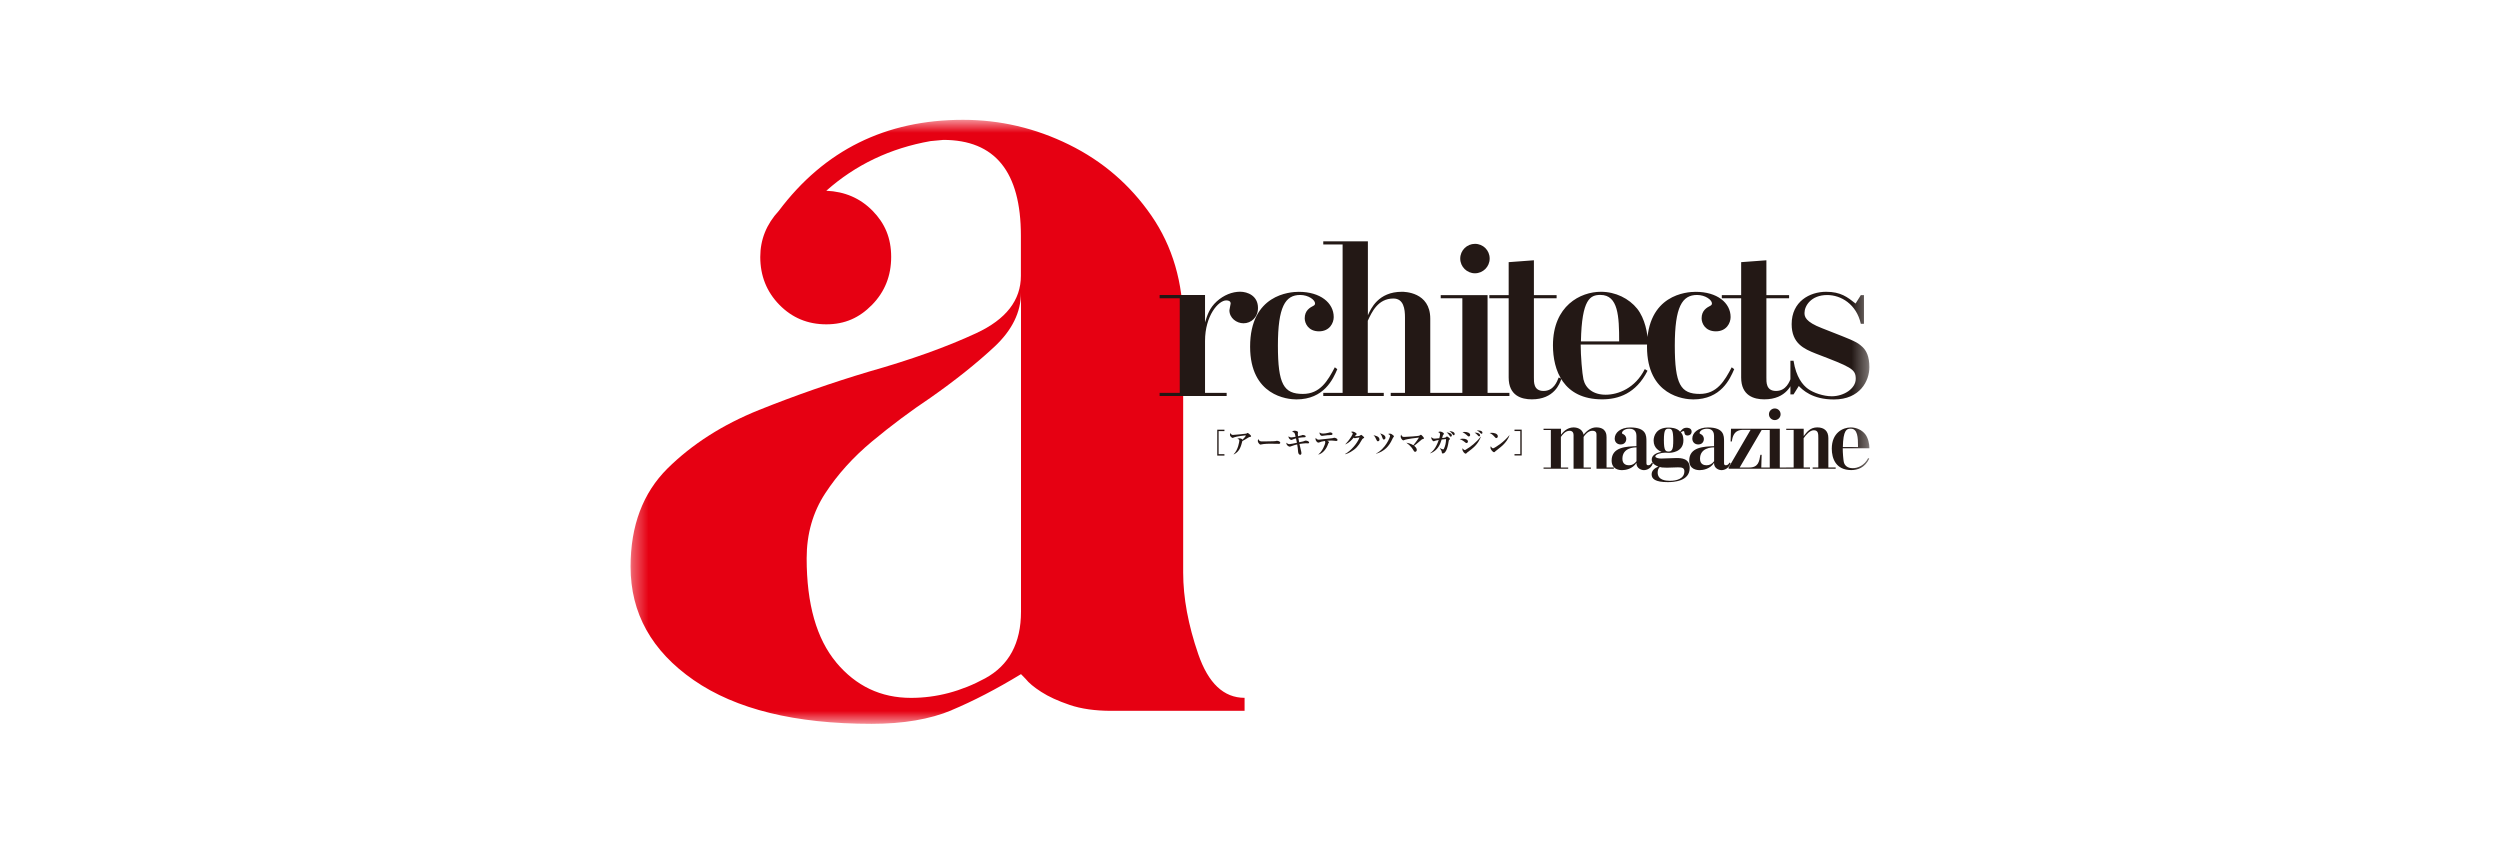 <svg width="160" height="54" viewBox="0 0 160 54" fill="none" xmlns="http://www.w3.org/2000/svg">
<rect width="160" height="54" fill="white"/>
<mask id="mask0_4708_194" style="mask-type:luminance" maskUnits="userSpaceOnUse" x="40" y="7" width="80" height="40">
<path d="M119.644 7.668H40.356V46.326H119.644V7.668Z" fill="white"/>
</mask>
<g mask="url(#mask0_4708_194)">
<path d="M53.518 42.393C52.258 40.881 51.626 38.66 51.626 35.735C51.626 34.172 52.021 32.784 52.813 31.575C53.602 30.366 54.603 29.256 55.815 28.248C57.028 27.24 58.273 26.309 59.559 25.45C61.14 24.34 62.499 23.255 63.638 22.196C64.774 21.137 65.344 19.976 65.344 18.716V39.142C65.344 41.158 64.577 42.583 63.047 43.415C61.513 44.248 59.931 44.664 58.303 44.664C56.374 44.664 54.782 43.908 53.518 42.397M60.895 45.453C62.28 44.873 63.763 44.106 65.344 43.145L65.64 43.448C65.837 43.7 66.169 43.978 66.64 44.281C67.108 44.584 67.714 44.862 68.456 45.114C69.197 45.366 70.088 45.493 71.125 45.493H79.653V44.661C78.32 44.661 77.33 43.73 76.688 41.863C76.045 39.997 75.723 38.259 75.723 36.644V20.757C75.723 18.084 75.044 15.765 73.686 13.796C72.327 11.828 70.57 10.316 68.419 9.257C66.268 8.198 64.007 7.668 61.633 7.668C56.688 7.668 52.758 9.611 49.844 13.493C49.051 14.351 48.657 15.334 48.657 16.444C48.657 17.653 49.066 18.676 49.881 19.508C50.695 20.341 51.696 20.757 52.883 20.757C54.07 20.757 54.997 20.341 55.812 19.508C56.626 18.676 57.035 17.653 57.035 16.444C57.035 15.235 56.637 14.3 55.848 13.493C55.056 12.686 54.07 12.259 52.883 12.208C54.76 10.542 56.984 9.483 59.555 9.03L60.37 8.954C63.682 8.954 65.337 10.995 65.337 15.082V17.653C65.337 19.216 64.383 20.44 62.481 21.323C60.578 22.207 58.291 23.025 55.622 23.781C53.248 24.49 50.9 25.308 48.577 26.239C46.254 27.174 44.3 28.42 42.719 29.983C41.145 31.549 40.356 33.642 40.356 36.264C40.356 39.241 41.703 41.662 44.399 43.529C47.094 45.395 50.889 46.326 55.782 46.326C57.809 46.326 59.515 46.034 60.899 45.457" fill="#E60012"/>
</g>
<path d="M77.904 29.154V27.5H78.364V27.591H77.991V29.067H78.364V29.158H77.904V29.154Z" fill="#231815"/>
<path d="M79.956 27.977C79.938 27.977 79.916 27.992 79.901 27.999C79.664 28.145 79.646 28.156 79.511 28.226C79.419 28.58 79.339 28.894 78.963 29.084L78.956 29.069C79.244 28.792 79.317 28.255 79.317 28.2C79.317 28.134 79.295 28.116 79.193 28.087C79.222 28.069 79.248 28.05 79.31 28.05C79.368 28.05 79.507 28.08 79.518 28.145C79.627 28.028 79.73 27.919 79.73 27.879C79.73 27.864 79.722 27.864 79.708 27.864C79.649 27.864 79.131 27.933 78.999 27.985C78.985 27.992 78.908 28.028 78.893 28.028C78.853 28.028 78.718 27.937 78.718 27.835C78.718 27.773 78.729 27.74 78.74 27.714C78.799 27.813 78.839 27.835 78.912 27.835C79.04 27.835 79.759 27.755 79.766 27.751C79.777 27.744 79.836 27.707 79.854 27.707C79.876 27.707 79.963 27.784 80 27.817C80.018 27.835 80.069 27.879 80.069 27.915C80.069 27.952 80.062 27.952 79.949 27.974L79.956 27.977Z" fill="#231815"/>
<path d="M81.819 28.405C81.786 28.405 81.742 28.405 81.735 28.405C81.629 28.397 81.384 28.397 81.253 28.397C81.231 28.397 80.869 28.405 80.738 28.441C80.687 28.456 80.683 28.456 80.672 28.456C80.61 28.456 80.497 28.313 80.497 28.222C80.497 28.178 80.526 28.123 80.537 28.102C80.599 28.244 80.632 28.251 80.836 28.251C80.95 28.251 81.592 28.244 81.636 28.229C81.651 28.226 81.698 28.211 81.709 28.211C81.782 28.211 81.936 28.24 81.936 28.339C81.936 28.386 81.888 28.412 81.819 28.412V28.405Z" fill="#231815"/>
<path d="M83.689 28.373C83.67 28.373 83.579 28.37 83.561 28.37C83.466 28.37 83.272 28.399 83.166 28.414C83.185 28.498 83.269 28.856 83.283 28.929C83.291 28.969 83.291 28.998 83.291 29.009C83.291 29.067 83.254 29.108 83.214 29.108C83.159 29.108 83.086 29.046 83.079 28.921C83.061 28.699 83.053 28.629 83.02 28.443C82.922 28.465 82.783 28.501 82.659 28.552C82.641 28.56 82.571 28.589 82.553 28.589C82.487 28.589 82.33 28.509 82.33 28.363C82.33 28.352 82.33 28.344 82.334 28.33C82.388 28.395 82.454 28.425 82.527 28.425C82.6 28.425 82.896 28.359 83.002 28.337C82.984 28.257 82.977 28.213 82.944 28.056C82.838 28.085 82.783 28.103 82.684 28.147C82.666 28.154 82.655 28.158 82.644 28.158C82.622 28.158 82.553 28.129 82.494 28.049C82.465 28.005 82.465 27.972 82.465 27.924C82.52 27.968 82.564 27.994 82.651 27.994C82.71 27.994 82.852 27.965 82.918 27.95C82.863 27.691 82.852 27.669 82.692 27.639C82.75 27.585 82.783 27.566 82.856 27.566C82.929 27.566 83.072 27.596 83.072 27.665C83.072 27.68 83.061 27.756 83.061 27.771C83.061 27.793 83.061 27.84 83.075 27.921C83.152 27.902 83.272 27.877 83.305 27.862C83.356 27.84 83.36 27.837 83.382 27.837C83.407 27.837 83.564 27.855 83.564 27.932C83.564 27.986 83.499 27.986 83.484 27.986C83.429 27.986 83.247 27.997 83.093 28.023C83.123 28.187 83.134 28.249 83.148 28.304C83.188 28.297 83.36 28.26 83.393 28.253C83.415 28.246 83.506 28.213 83.524 28.206C83.539 28.202 83.554 28.198 83.568 28.198C83.63 28.198 83.784 28.242 83.784 28.319C83.784 28.377 83.729 28.377 83.696 28.377L83.689 28.373Z" fill="#231815"/>
<path d="M85.526 28.223C85.526 28.223 85.339 28.201 85.317 28.201C85.27 28.198 85.234 28.194 85.19 28.194C85.157 28.194 85.102 28.194 84.945 28.209C84.96 28.22 85.029 28.264 85.044 28.274C85.051 28.282 85.058 28.293 85.058 28.304C85.058 28.318 85.055 28.322 85.025 28.348C85.018 28.358 85.011 28.373 84.996 28.417C84.897 28.72 84.671 29.012 84.382 29.093L84.375 29.082C84.627 28.888 84.817 28.446 84.817 28.3C84.817 28.256 84.806 28.245 84.788 28.223C84.58 28.253 84.536 28.274 84.434 28.315C84.408 28.326 84.39 28.329 84.368 28.329C84.306 28.329 84.193 28.201 84.193 28.107C84.193 28.07 84.204 28.044 84.211 28.023C84.251 28.081 84.291 28.139 84.394 28.139H84.408C84.408 28.139 84.832 28.092 84.85 28.092C84.993 28.077 85.263 28.048 85.277 28.044C85.296 28.041 85.372 28.015 85.387 28.015C85.445 28.015 85.599 28.059 85.599 28.154C85.599 28.22 85.551 28.22 85.529 28.22L85.526 28.223ZM85.117 27.847C84.989 27.847 84.981 27.851 84.653 27.891C84.642 27.891 84.627 27.895 84.613 27.895C84.499 27.895 84.452 27.77 84.452 27.716C84.452 27.701 84.452 27.69 84.459 27.672C84.521 27.745 84.624 27.749 84.671 27.749C84.755 27.749 84.894 27.734 85.007 27.701C85.014 27.701 85.117 27.672 85.12 27.672C85.175 27.672 85.281 27.701 85.281 27.767C85.281 27.84 85.219 27.84 85.113 27.843L85.117 27.847Z" fill="#231815"/>
<path d="M87.239 28.063C87.198 28.081 87.191 28.085 87.129 28.198C86.954 28.527 86.749 28.75 86.446 28.921C86.384 28.958 86.227 29.045 86.085 29.071V29.056C86.453 28.852 86.859 28.392 87.012 27.997C86.968 28.001 86.789 28.026 86.782 28.03C86.778 28.03 86.72 28.045 86.713 28.045C86.691 28.045 86.669 28.03 86.632 28.012C86.504 28.162 86.384 28.304 86.117 28.439L86.106 28.425C86.475 28.041 86.578 27.764 86.578 27.749C86.578 27.709 86.486 27.658 86.464 27.643C86.523 27.621 86.563 27.621 86.57 27.621C86.651 27.621 86.826 27.712 86.826 27.782C86.826 27.804 86.822 27.807 86.771 27.848C86.753 27.866 86.738 27.88 86.702 27.924C86.735 27.924 86.954 27.917 87.012 27.891C87.03 27.88 87.103 27.829 87.114 27.829C87.133 27.829 87.187 27.873 87.213 27.899C87.301 27.975 87.308 27.983 87.308 28.001C87.308 28.03 87.301 28.03 87.239 28.059V28.063Z" fill="#231815"/>
<path d="M88.184 28.242C88.144 28.242 88.123 28.217 88.097 28.158C88.016 27.979 88.002 27.946 87.903 27.855C88.028 27.881 88.287 27.928 88.287 28.129C88.287 28.195 88.243 28.242 88.184 28.242ZM89.178 27.983C89.152 28.009 89.141 28.034 89.105 28.111C88.904 28.553 88.608 28.881 88.079 29.038L88.071 29.024C88.645 28.739 88.966 28.009 88.966 27.892C88.966 27.837 88.882 27.793 88.846 27.775C88.868 27.76 88.889 27.753 88.948 27.753C89.028 27.753 89.098 27.797 89.156 27.852C89.207 27.895 89.211 27.906 89.211 27.924C89.211 27.95 89.2 27.954 89.178 27.983ZM88.572 28.133C88.524 28.133 88.506 28.1 88.491 28.063C88.415 27.848 88.404 27.826 88.323 27.738C88.444 27.771 88.67 27.848 88.67 28.009C88.67 28.063 88.641 28.129 88.568 28.129L88.572 28.133Z" fill="#231815"/>
<path d="M91.04 28.105C91.004 28.116 90.993 28.123 90.916 28.193C90.632 28.434 90.588 28.47 90.5 28.529C90.577 28.591 90.675 28.678 90.675 28.791C90.675 28.821 90.653 28.916 90.573 28.916C90.511 28.916 90.489 28.875 90.431 28.773C90.416 28.748 90.296 28.536 90.003 28.331C90.08 28.346 90.281 28.383 90.456 28.496C90.507 28.437 90.737 28.138 90.814 28.003C90.653 28.021 90.014 28.094 89.865 28.167C89.828 28.185 89.824 28.185 89.813 28.185C89.755 28.185 89.642 28.047 89.642 27.948C89.642 27.897 89.66 27.849 89.671 27.816C89.737 27.951 89.759 27.962 89.886 27.962C90.076 27.962 90.756 27.908 90.81 27.889C90.84 27.882 90.862 27.867 90.891 27.846C90.913 27.831 90.924 27.824 90.935 27.824C90.964 27.824 91.026 27.893 91.062 27.933C91.088 27.962 91.135 28.017 91.135 28.047C91.135 28.076 91.135 28.076 91.04 28.105Z" fill="#231815"/>
<path d="M92.739 28.152C92.739 28.152 92.724 28.181 92.717 28.229C92.684 28.437 92.593 29.021 92.333 29.021C92.279 29.021 92.279 28.996 92.271 28.923C92.264 28.843 92.209 28.77 92.147 28.689L92.154 28.682C92.154 28.682 92.319 28.762 92.355 28.762C92.381 28.762 92.395 28.748 92.41 28.722C92.49 28.561 92.545 28.349 92.549 28.101C92.505 28.101 92.48 28.108 92.264 28.13C92.18 28.419 92.023 28.832 91.544 29.014L91.534 29C91.665 28.905 91.884 28.726 92.081 28.156C91.943 28.178 91.87 28.2 91.815 28.222C91.808 28.222 91.76 28.244 91.76 28.244C91.705 28.244 91.603 28.116 91.603 28.032C91.603 28.01 91.607 27.992 91.614 27.973C91.698 28.072 91.764 28.072 91.822 28.072C91.87 28.072 92.078 28.05 92.118 28.046C92.151 27.922 92.162 27.838 92.162 27.805C92.162 27.754 92.162 27.699 92.045 27.656C92.074 27.641 92.114 27.619 92.165 27.619C92.26 27.619 92.41 27.699 92.41 27.762C92.41 27.78 92.403 27.787 92.363 27.838C92.344 27.856 92.341 27.878 92.33 27.915C92.322 27.933 92.3 28.017 92.297 28.032C92.344 28.032 92.483 28.014 92.512 27.999C92.523 27.992 92.567 27.951 92.574 27.948C92.578 27.94 92.593 27.933 92.604 27.933C92.629 27.933 92.68 27.973 92.71 27.995C92.786 28.057 92.797 28.065 92.797 28.094C92.797 28.112 92.786 28.119 92.742 28.163L92.739 28.152ZM92.852 27.948C92.812 27.948 92.786 27.911 92.757 27.86C92.731 27.82 92.673 27.74 92.578 27.67C92.764 27.685 92.918 27.758 92.918 27.864C92.918 27.904 92.888 27.948 92.852 27.948ZM93.038 27.856C93.009 27.856 93.002 27.849 92.943 27.765C92.874 27.666 92.801 27.619 92.757 27.59C92.903 27.59 93.1 27.652 93.1 27.776C93.1 27.816 93.078 27.856 93.035 27.856H93.038Z" fill="#231815"/>
<path d="M93.867 28.358C93.823 28.358 93.798 28.339 93.728 28.277C93.71 28.263 93.604 28.171 93.422 28.102C93.473 28.091 93.542 28.076 93.623 28.076C93.816 28.076 93.948 28.149 93.948 28.255C93.948 28.303 93.911 28.354 93.864 28.354L93.867 28.358ZM93.907 28.953C93.889 28.968 93.875 28.982 93.864 28.997C93.838 29.026 93.827 29.037 93.802 29.037C93.74 29.037 93.593 28.891 93.593 28.748C93.593 28.723 93.593 28.708 93.604 28.69C93.619 28.708 93.681 28.8 93.743 28.8C93.769 28.8 93.783 28.8 93.816 28.774C94.108 28.606 94.481 28.317 94.762 27.952L94.777 27.96C94.569 28.46 94.302 28.661 93.911 28.953H93.907ZM94.006 27.934C93.962 27.934 93.937 27.908 93.871 27.843C93.845 27.817 93.721 27.715 93.601 27.66C93.644 27.649 93.674 27.642 93.728 27.642C93.915 27.642 94.09 27.711 94.09 27.839C94.09 27.901 94.043 27.93 94.01 27.93L94.006 27.934ZM94.663 27.927C94.634 27.927 94.627 27.919 94.561 27.846C94.547 27.832 94.474 27.748 94.371 27.689C94.66 27.682 94.726 27.806 94.726 27.854C94.726 27.898 94.7 27.927 94.663 27.927ZM94.813 27.759C94.784 27.759 94.78 27.755 94.718 27.689C94.704 27.675 94.627 27.598 94.517 27.547C94.539 27.547 94.554 27.547 94.587 27.547C94.605 27.547 94.875 27.547 94.875 27.693C94.875 27.737 94.85 27.762 94.81 27.762L94.813 27.759Z" fill="#231815"/>
<path d="M95.763 28.039C95.726 28.039 95.708 28.017 95.631 27.933C95.544 27.834 95.452 27.758 95.335 27.714C95.376 27.706 95.412 27.699 95.474 27.699C95.576 27.699 95.861 27.732 95.861 27.926C95.861 27.999 95.807 28.035 95.763 28.035V28.039ZM96.044 28.612C95.989 28.656 95.715 28.872 95.704 28.883C95.653 28.937 95.646 28.941 95.62 28.941C95.54 28.941 95.39 28.766 95.39 28.649C95.39 28.616 95.401 28.583 95.409 28.561C95.485 28.689 95.551 28.693 95.558 28.693C95.609 28.693 95.869 28.521 96.018 28.411C96.241 28.243 96.449 28.039 96.599 27.856H96.61C96.559 28.028 96.38 28.342 96.044 28.612Z" fill="#231815"/>
<path d="M96.928 29.154V29.063H97.3V27.587H96.928V27.496H97.388V29.151H96.928V29.154Z" fill="#231815"/>
<mask id="mask1_4708_194" style="mask-type:luminance" maskUnits="userSpaceOnUse" x="40" y="7" width="80" height="40">
<path d="M119.644 7.668H40.356V46.326H119.644V7.668Z" fill="white"/>
</mask>
<g mask="url(#mask1_4708_194)">
<path d="M119.294 18.889H119.093L118.757 19.426C118.231 19.01 117.804 18.674 116.872 18.674C115.824 18.674 114.666 19.291 114.666 20.745C114.666 21.983 115.459 22.33 116.211 22.629C118.457 23.491 118.768 23.612 118.768 24.243C118.768 24.875 118.001 25.361 117.234 25.361C116.708 25.361 116.065 25.145 115.715 24.89C115.379 24.649 114.948 24.137 114.787 23.089H114.586V25.24H114.787L115.123 24.704C115.364 24.945 115.97 25.566 117.369 25.566C119.038 25.566 119.641 24.382 119.641 23.495C119.641 22.808 119.44 22.432 119.199 22.206C118.837 21.884 118.823 21.869 116.617 21.008C115.528 20.591 115.488 20.255 115.488 20.025C115.488 19.58 115.905 18.882 116.942 18.882C117.815 18.882 118.812 19.459 119.093 20.723H119.294V18.893V18.889ZM113.049 16.658L111.434 16.778V18.889H110.196V19.09H111.434V24.159C111.434 25.328 112.256 25.558 112.913 25.558C114.352 25.558 114.703 24.55 114.809 24.24L114.634 24.159C114.528 24.43 114.312 25.021 113.666 25.021C113.019 25.021 113.049 24.444 113.049 24.159V19.09H114.502V18.889H113.049V16.658ZM110.832 23.502C110.375 24.375 109.889 25.211 108.786 25.211C107.563 25.211 107.187 24.605 107.187 22.118C107.187 19.631 107.658 18.878 108.611 18.878C109.148 18.878 109.564 19.2 109.564 19.415C109.564 19.496 109.524 19.536 109.469 19.565C109.228 19.686 108.903 19.875 108.903 20.372C108.903 20.694 109.133 21.205 109.816 21.205C110.499 21.205 110.759 20.668 110.759 20.292C110.759 19.379 109.897 18.677 108.527 18.677C107.961 18.677 105.408 18.838 105.408 22.187C105.408 25.335 107.8 25.562 108.366 25.562C110.141 25.562 110.718 24.258 110.989 23.626L110.828 23.506L110.832 23.502ZM101.179 21.848C101.234 19.116 101.785 18.875 102.428 18.875C103.571 18.875 103.626 20.259 103.626 21.848H101.179ZM105.47 22.048C105.47 21.336 105.269 20.379 104.784 19.762C104.258 19.105 103.399 18.674 102.457 18.674C101.153 18.674 99.389 19.561 99.389 22.103C99.389 23.677 100.036 25.558 102.538 25.558C103.56 25.558 104.703 25.197 105.441 23.728L105.266 23.622C104.659 24.846 103.557 25.262 102.764 25.262C101.971 25.262 101.475 24.861 101.34 24.28C101.259 23.904 101.164 22.786 101.164 22.048H105.467H105.47ZM98.17 16.658L96.555 16.778V18.889H95.317V19.09H96.555V24.159C96.555 25.328 97.377 25.558 98.034 25.558C99.473 25.558 99.824 24.55 99.93 24.24L99.755 24.159C99.649 24.43 99.433 25.021 98.787 25.021C98.14 25.021 98.17 24.444 98.17 24.159V19.09H99.623V18.889H98.17V16.658ZM94.397 15.606C93.886 15.606 93.455 16.022 93.455 16.548C93.455 17.074 93.886 17.491 94.397 17.491C94.908 17.491 95.339 17.074 95.339 16.548C95.339 16.022 94.923 15.606 94.397 15.606ZM95.204 25.142V18.889H92.206V19.09H93.59V25.142H92.206V25.343H96.603V25.142H95.204ZM84.689 15.445V15.646H85.927V25.142H84.689V25.343H88.561V25.142H87.538V20.529C87.794 19.978 88.184 19.105 89.178 19.105C89.835 19.105 89.919 19.777 89.919 20.314V25.142H89.006V25.343H92.666V25.142H91.537V20.394C91.537 18.674 89.857 18.674 89.722 18.674C88.203 18.674 87.732 19.762 87.545 20.178V15.445H84.693H84.689ZM85.431 23.502C84.974 24.375 84.489 25.211 83.386 25.211C82.162 25.211 81.786 24.605 81.786 22.118C81.786 19.631 82.257 18.878 83.21 18.878C83.747 18.878 84.163 19.2 84.163 19.415C84.163 19.496 84.123 19.536 84.069 19.565C83.828 19.686 83.502 19.875 83.502 20.372C83.502 20.694 83.733 21.205 84.415 21.205C85.098 21.205 85.358 20.668 85.358 20.292C85.358 19.379 84.496 18.677 83.126 18.677C82.56 18.677 80.007 18.838 80.007 22.187C80.007 25.335 82.4 25.562 82.966 25.562C84.74 25.562 85.318 24.258 85.588 23.626L85.427 23.506L85.431 23.502ZM74.215 18.889V19.09H75.504V25.142H74.215V25.343H78.506V25.142H77.122V21.822C77.122 20.193 77.984 19.225 78.481 19.225C78.656 19.225 78.762 19.291 78.762 19.426C78.762 19.481 78.682 19.788 78.682 19.857C78.682 20.354 79.138 20.69 79.584 20.69C80.069 20.69 80.511 20.314 80.511 19.707C80.511 18.926 79.839 18.67 79.368 18.67C78.857 18.67 78.32 18.886 77.874 19.287C77.403 19.718 77.268 20.16 77.122 20.631V18.882H74.219L74.215 18.889Z" fill="#231815"/>
<path d="M117.942 28.613C117.964 27.532 118.183 27.433 118.439 27.433C118.892 27.433 118.914 27.981 118.914 28.613H117.942ZM119.644 28.694C119.644 28.412 119.564 28.032 119.374 27.788C119.166 27.525 118.826 27.357 118.45 27.357C117.931 27.357 117.234 27.707 117.234 28.715C117.234 29.34 117.49 30.085 118.483 30.085C118.888 30.085 119.341 29.942 119.633 29.358L119.564 29.314C119.323 29.8 118.888 29.965 118.571 29.965C118.253 29.965 118.059 29.804 118.004 29.574C117.972 29.424 117.935 28.982 117.935 28.69H119.641L119.644 28.694ZM114.319 27.441V27.514H114.794V29.917H114.319V29.997H115.839V29.917H115.433V28.047C115.583 27.828 115.828 27.536 116.083 27.536C116.372 27.536 116.372 27.759 116.372 28.047V29.917H116.01V29.997H117.482V29.917H117.015V28.036C117.015 27.594 116.759 27.353 116.306 27.353C115.853 27.353 115.642 27.645 115.437 27.908V27.441H114.323H114.319ZM113.585 26.141C113.384 26.141 113.213 26.305 113.213 26.513C113.213 26.721 113.384 26.886 113.585 26.886C113.786 26.886 113.958 26.721 113.958 26.513C113.958 26.305 113.794 26.141 113.585 26.141ZM113.907 29.921V27.441H112.716V27.521H113.264V29.921H112.716V30.001H114.458V29.921H113.903H113.907ZM110.784 27.441L110.759 28.252H110.839C110.923 27.51 111.376 27.51 111.606 27.51H112.037L110.631 29.921V30.001H112.72L112.745 29.106H112.665C112.592 29.548 112.53 29.921 111.946 29.921H111.339L112.745 27.521V27.441H110.784ZM109.699 29.523C109.575 29.683 109.429 29.778 109.221 29.778C109.06 29.778 108.801 29.72 108.801 29.362C108.801 28.657 109.535 28.631 109.703 28.631V29.523H109.699ZM110.689 29.607C110.634 29.698 110.572 29.778 110.455 29.778C110.339 29.778 110.339 29.705 110.339 29.603V28.248C110.339 27.886 110.339 27.357 109.305 27.357C108.688 27.357 108.308 27.689 108.308 28.065C108.308 28.299 108.469 28.445 108.688 28.445C108.98 28.445 109.049 28.211 109.049 28.098C109.049 27.974 108.98 27.854 108.889 27.806C108.786 27.759 108.775 27.751 108.775 27.704C108.775 27.613 108.929 27.437 109.25 27.437C109.4 27.437 109.699 27.481 109.699 27.897V28.555C109.071 28.577 108.111 28.602 108.111 29.471C108.111 30.052 108.611 30.089 108.786 30.089C108.987 30.089 109.451 30.019 109.699 29.621C109.685 29.99 110.035 30.089 110.174 30.089C110.207 30.089 110.602 30.089 110.755 29.65L110.693 29.607H110.689ZM106.244 29.888C106.314 29.913 106.38 29.932 106.686 29.932C106.829 29.932 107.289 29.91 107.391 29.91C107.662 29.91 107.8 29.946 107.8 30.165C107.8 30.644 107.3 30.772 106.869 30.772C106.624 30.772 106.091 30.735 106.091 30.242C106.091 30.114 106.128 29.95 106.244 29.884M107.081 28.412C107.081 28.898 106.873 28.898 106.789 28.898C106.595 28.898 106.489 28.84 106.489 28.168C106.489 27.496 106.595 27.437 106.789 27.437C106.997 27.437 107.088 27.51 107.088 28.189C107.088 28.233 107.084 28.365 107.084 28.412M106.358 28.92C106.252 28.934 105.711 29.015 105.711 29.42C105.711 29.687 105.989 29.804 106.131 29.862C105.898 29.957 105.704 30.114 105.704 30.359C105.704 30.651 105.938 30.856 106.738 30.856C107.106 30.856 108.14 30.808 108.14 29.953C108.14 29.336 107.61 29.314 107.293 29.314C107.19 29.314 106.467 29.347 106.31 29.347C106.153 29.347 105.941 29.303 105.941 29.216C105.941 29.081 106.288 28.971 106.57 28.971C106.602 28.971 106.77 28.982 106.811 28.982C106.938 28.982 107.738 28.949 107.738 28.182C107.738 28.138 107.738 27.821 107.578 27.682C107.625 27.623 107.702 27.587 107.738 27.587C107.771 27.587 107.793 27.609 107.797 27.642C107.808 27.744 107.822 27.872 108.008 27.872C108.133 27.872 108.264 27.791 108.264 27.62C108.264 27.379 107.987 27.375 107.954 27.375C107.731 27.375 107.64 27.488 107.526 27.631C107.34 27.379 106.924 27.364 106.785 27.364C106 27.364 105.832 27.897 105.832 28.197C105.832 28.708 106.226 28.872 106.35 28.927M104.732 29.523C104.608 29.683 104.462 29.778 104.254 29.778C104.093 29.778 103.834 29.72 103.834 29.362C103.834 28.657 104.568 28.631 104.736 28.631V29.523H104.732ZM105.722 29.607C105.667 29.698 105.605 29.778 105.488 29.778C105.372 29.778 105.372 29.705 105.372 29.603V28.248C105.372 27.886 105.372 27.357 104.338 27.357C103.721 27.357 103.341 27.689 103.341 28.065C103.341 28.299 103.502 28.445 103.721 28.445C104.013 28.445 104.082 28.211 104.082 28.098C104.082 27.974 104.013 27.854 103.922 27.806C103.819 27.759 103.808 27.751 103.808 27.704C103.808 27.613 103.962 27.437 104.283 27.437C104.433 27.437 104.732 27.481 104.732 27.897V28.555C104.104 28.577 103.144 28.602 103.144 29.471C103.144 30.052 103.644 30.089 103.819 30.089C104.02 30.089 104.484 30.019 104.732 29.621C104.718 29.99 105.068 30.089 105.207 30.089C105.24 30.089 105.635 30.089 105.788 29.65L105.722 29.607ZM98.787 27.441V27.521H99.254V29.921H98.787V30.001H100.364V29.921H99.897V27.963C99.992 27.828 100.175 27.569 100.452 27.569C100.624 27.569 100.708 27.682 100.708 27.835V30.001H101.818V29.921H101.351V27.963C101.435 27.824 101.639 27.569 101.909 27.569C102.18 27.569 102.176 27.744 102.176 27.85V29.997H103.286V29.917H102.819V27.989C102.819 27.846 102.819 27.353 102.158 27.353C101.858 27.353 101.592 27.525 101.347 27.821C101.274 27.404 100.847 27.353 100.719 27.353C100.27 27.353 100.01 27.686 99.904 27.821V27.437H98.794L98.787 27.441Z" fill="#231815"/>
</g>
</svg>
